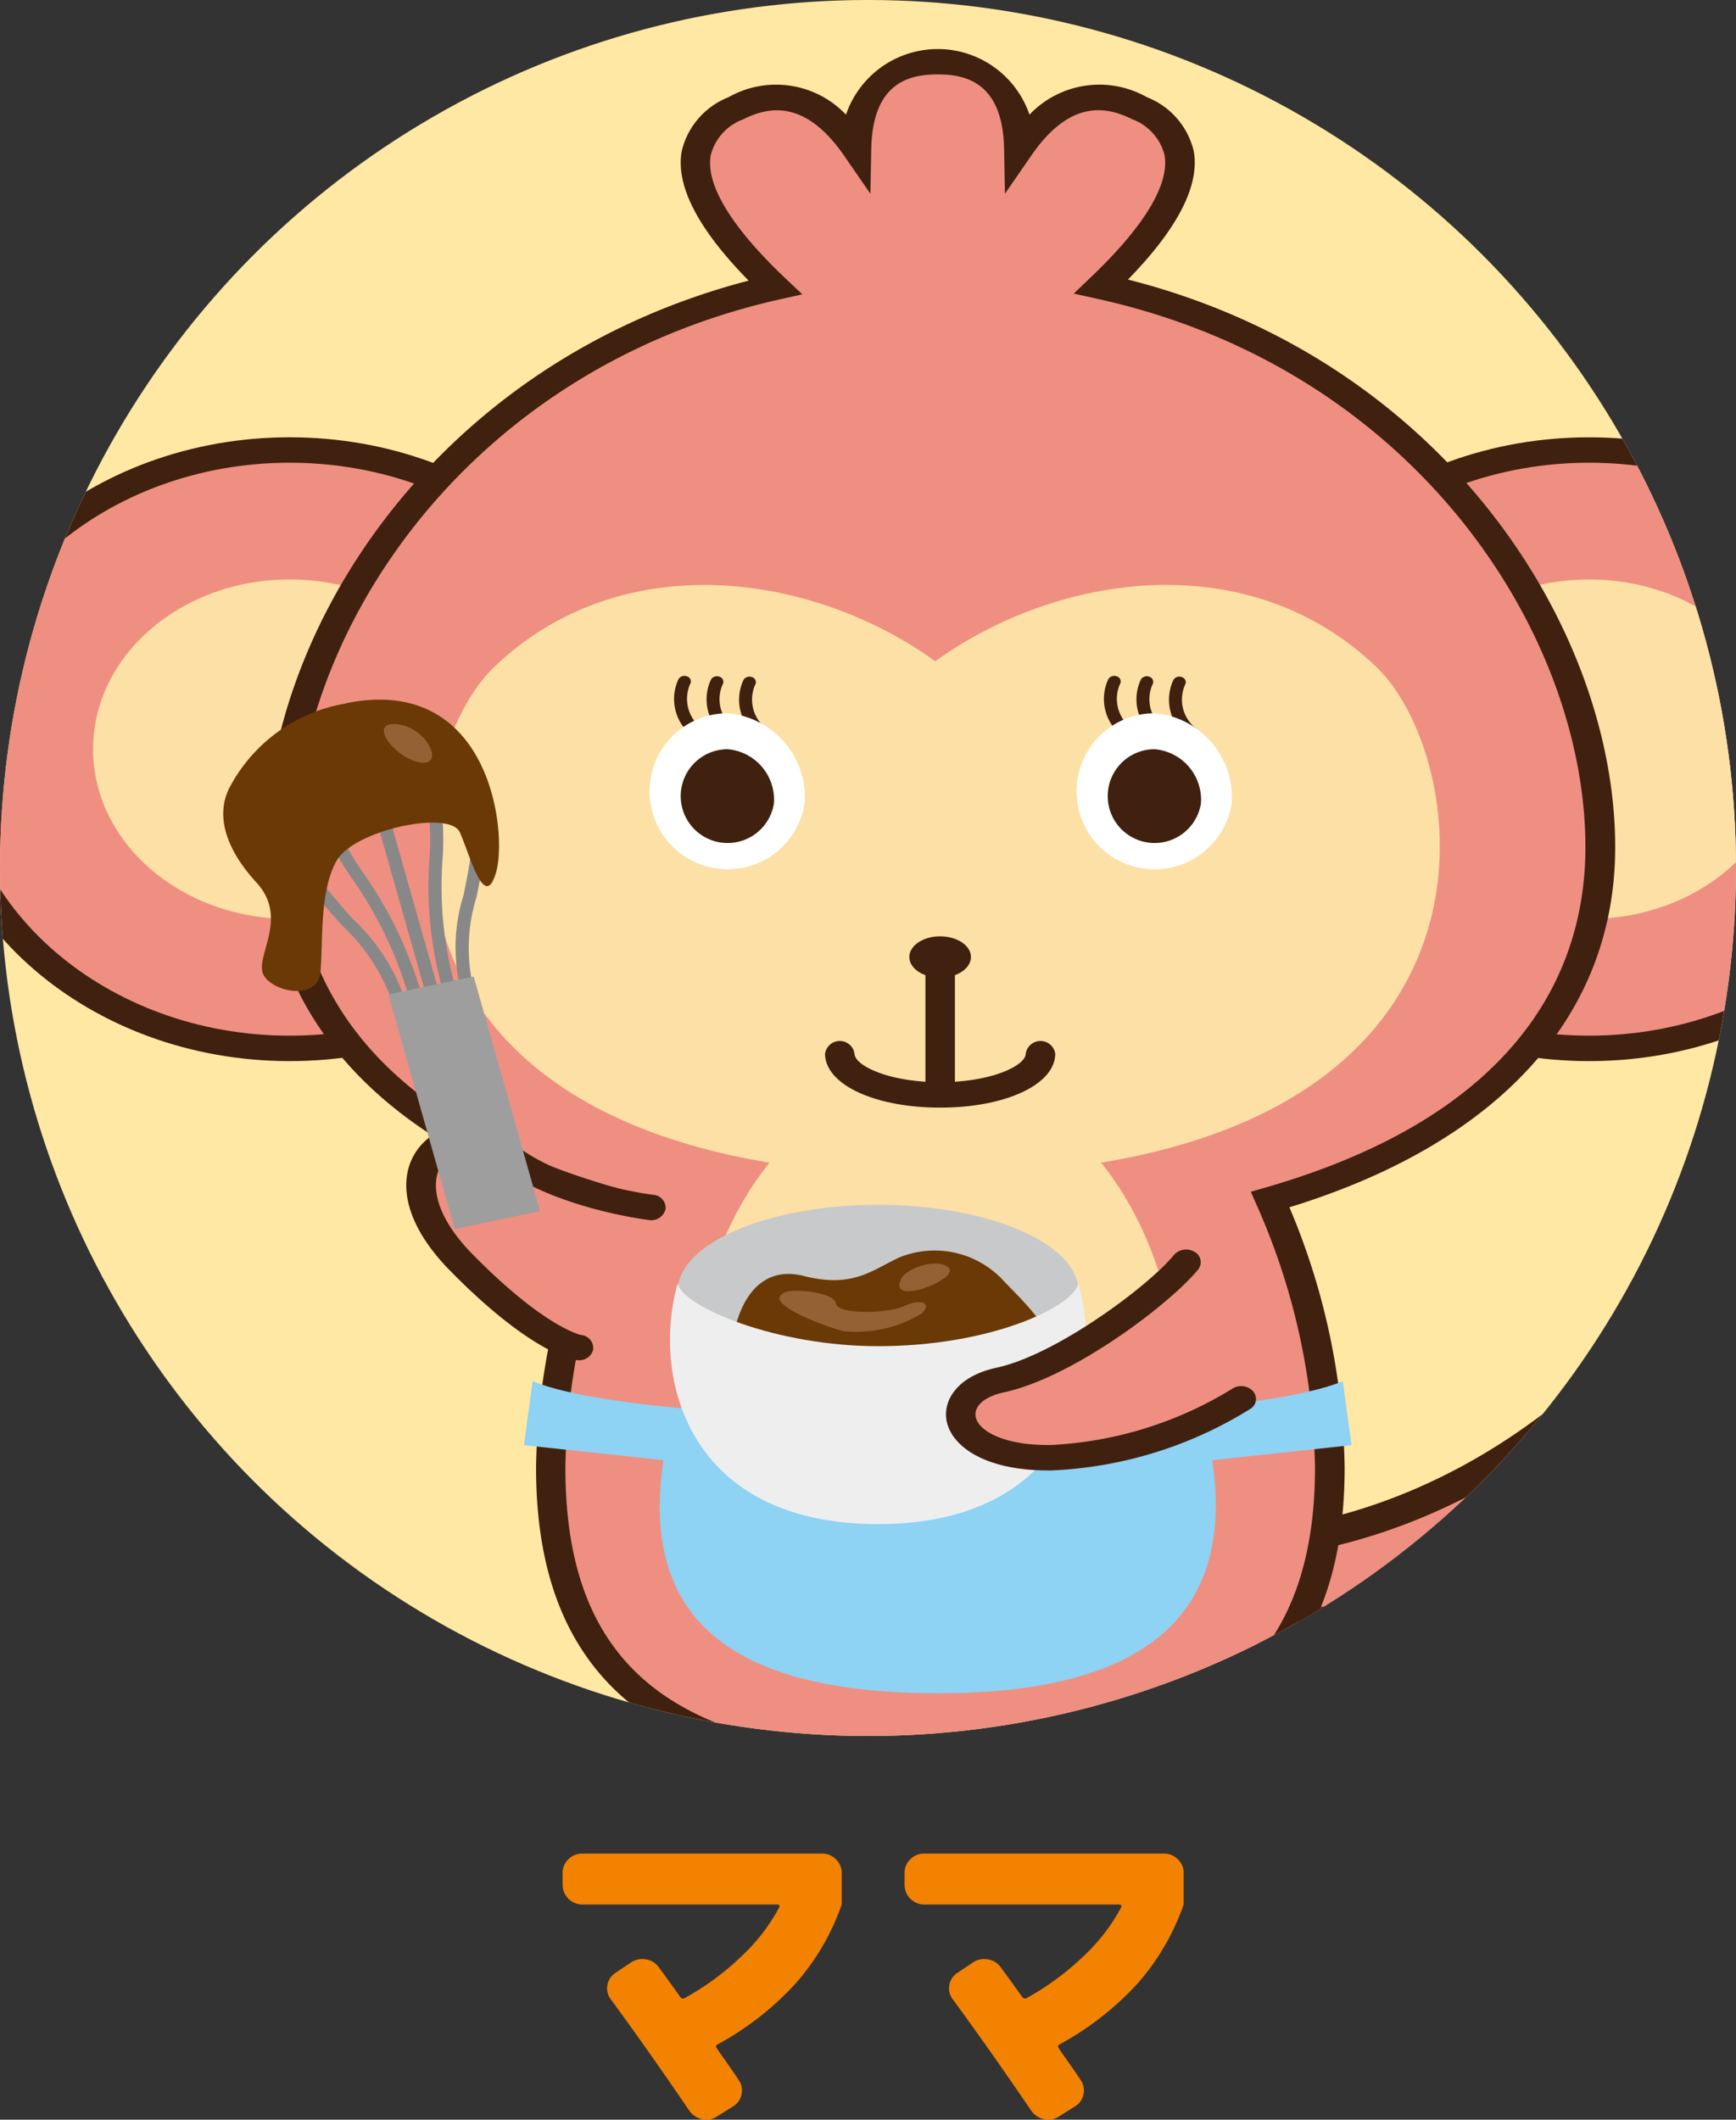 <svg xmlns="http://www.w3.org/2000/svg" xmlns:xlink="http://www.w3.org/1999/xlink" width="66" height="80.587" viewBox="0 0 66 80.587">
  <rect x="0" y="0" width="66" height="80.587" fill="#333333" stroke="none"/>
  <defs>
    <clipPath id="clip-path">
      <circle id="楕円形_12" data-name="楕円形 12" cx="33" cy="33" r="33" transform="translate(0 0)" fill="#ffe8a3"/>
    </clipPath>
  </defs>
  <g id="グループ_1504" data-name="グループ 1504" transform="translate(-11 -920)">
    <circle id="楕円形_8" data-name="楕円形 8" cx="33" cy="33" r="33" transform="translate(11 920)" fill="#ffe8a3"/>
    <g id="マスクグループ_16" data-name="マスクグループ 16" transform="translate(11 920)" clip-path="url(#clip-path)">
      <g id="グループ_1274" data-name="グループ 1274" transform="translate(-2.727 1.868)">
        <path id="パス_2930" data-name="パス 2930" d="M649.165,49.71c0,6.282-5.9,11.375-13.184,11.375S622.8,55.992,622.8,49.71s5.9-11.375,13.183-11.375,13.184,5.093,13.184,11.375" transform="translate(-572.838 -23.095)" fill="#ef8f81"/>
        <path id="パス_2931" data-name="パス 2931" d="M635.415,60.924c-7.579,0-13.744-5.32-13.744-11.858s6.165-11.858,13.744-11.858,13.744,5.32,13.744,11.858-6.166,11.858-13.744,11.858m0-22.75c-6.96,0-12.623,4.886-12.623,10.891s5.663,10.891,12.623,10.891,12.623-4.886,12.623-10.891-5.662-10.891-12.623-10.891" transform="translate(-572.271 -22.45)" fill="#40210f"/>
        <path id="パス_2932" data-name="パス 2932" d="M649.236,56.268c0,3.564-3.349,6.453-7.479,6.453s-7.48-2.889-7.48-6.453,3.349-6.453,7.48-6.453,7.479,2.889,7.479,6.453" transform="translate(-578.612 -29.653)" fill="#fce0a5"/>
        <path id="パス_2933" data-name="パス 2933" d="M617.485,100.815a12.25,12.25,0,0,1-1.284-.056,2.229,2.229,0,0,1-2.146-2.4,2.435,2.435,0,0,1,2.765-1.853c.385.037,8.743.723,16.53-7.689,4.611-4.982,5.534-12.967,4.062-17.95a2.139,2.139,0,0,1,1.793-2.607,2.539,2.539,0,0,1,3.021,1.548c1.813,6.136.68,15.555-4.994,21.685-7.828,8.457-16.519,9.323-19.748,9.323" transform="translate(-568.429 -40.151)" fill="#40210f"/>
        <path id="パス_2934" data-name="パス 2934" d="M618.791,101.175a11.4,11.4,0,0,1-1.177-.051,1.117,1.117,0,0,1-1.076-1.2,1.217,1.217,0,0,1,1.391-.928c.395.042,9.369.856,17.643-8.083,4.914-5.309,5.879-13.517,4.294-18.882a1.073,1.073,0,0,1,.9-1.307,1.272,1.272,0,0,1,1.514.776c1.738,5.88.66,14.9-4.761,20.753-7.5,8.106-15.717,8.925-18.728,8.925" transform="translate(-569.683 -41.576)" fill="#ef8f81"/>
        <path id="パス_2935" data-name="パス 2935" d="M549.755,49.71c0,6.282-5.9,11.375-13.184,11.375s-13.183-5.093-13.183-11.375,5.9-11.375,13.183-11.375,13.184,5.093,13.184,11.375" transform="translate(-522.827 -23.095)" fill="#ef8f81"/>
        <path id="パス_2936" data-name="パス 2936" d="M536,60.924c-7.578,0-13.744-5.32-13.744-11.858S528.425,37.207,536,37.207s13.744,5.32,13.744,11.858S543.581,60.924,536,60.924m0-22.75c-6.96,0-12.623,4.886-12.623,10.891S529.042,59.957,536,59.957s12.623-4.886,12.623-10.891S542.964,38.174,536,38.174" transform="translate(-522.259 -22.45)" fill="#40210f"/>
        <path id="パス_2937" data-name="パス 2937" d="M549.825,56.268c0,3.564-3.349,6.453-7.479,6.453s-7.48-2.889-7.48-6.453,3.349-6.453,7.48-6.453,7.479,2.889,7.479,6.453" transform="translate(-528.601 -29.653)" fill="#fce0a5"/>
        <path id="パス_2938" data-name="パス 2938" d="M599.363,33.774c0-8.781-7.144-18.711-18.973-21.316,2.612-2.481,4.434-5.3,1.462-6.773-1.964-.975-3.464-.091-4.593,1.543-.036-1.9-.821-3.312-3.085-3.312s-3.05,1.412-3.086,3.312c-1.129-1.634-2.628-2.518-4.593-1.543-2.986,1.481-1.133,4.319,1.5,6.808-11.735,2.658-18.816,12.54-18.816,21.282,0,6.84,5.05,11.238,12.549,13.4a25.913,25.913,0,0,0-2.258,10.193c0,6.177,2.815,9.162,7.038,10.493-.042,1.444.148,3.968,1.956,4.239,1.063.159,1.528-2.269,1.7-3.5a36.429,36.429,0,0,0,4.113.211,34.873,34.873,0,0,0,4.6-.272c.159,1.208.622,3.721,1.7,3.559,1.879-.282,2.011-3,1.951-4.4,3.949-1.406,6.548-4.395,6.548-10.33a25.916,25.916,0,0,0-2.259-10.193c7.5-2.16,12.549-6.558,12.549-13.4" transform="translate(-535.801 -3.432)" fill="#ef8f81"/>
        <path id="パス_2939" data-name="パス 2939" d="M568,71.944a1.319,1.319,0,0,1-.2-.015c-1.574-.237-2.429-1.789-2.426-4.384-4.731-1.63-7.033-5.175-7.033-10.824a26.293,26.293,0,0,1,2.1-9.9c-7.993-2.457-12.386-7.3-12.386-13.694,0-8.234,6.43-18.43,18.368-21.538-1.925-1.959-2.78-3.612-2.544-4.921a2.923,2.923,0,0,1,1.775-2.05,3.666,3.666,0,0,1,4.47.661,3.686,3.686,0,0,1,6.976,0,3.666,3.666,0,0,1,4.47-.661,2.924,2.924,0,0,1,1.775,2.047c.236,1.3-.606,2.941-2.5,4.883,12.039,3.058,18.523,13.286,18.523,21.578,0,6.389-4.393,11.237-12.386,13.694a26.3,26.3,0,0,1,2.1,9.9c0,5.455-2.14,8.942-6.538,10.645.047,2.7-.807,4.321-2.425,4.563a1.287,1.287,0,0,1-.9-.195c-.64-.414-1.107-1.52-1.389-3.293a36.951,36.951,0,0,1-4.115.208c-1.324,0-2.517-.051-3.628-.158-.284,1.746-.748,2.836-1.382,3.244a1.281,1.281,0,0,1-.7.208m10.8-4.6.066.5c.3,2.253.836,3.086,1.051,3.137,1.525-.23,1.523-3.049,1.486-3.908l-.014-.337.361-.128c4.172-1.486,6.2-4.719,6.2-9.884A25.56,25.56,0,0,0,585.722,46.7l-.207-.471.554-.159c10.056-2.9,12.167-8.635,12.167-12.94,0-8.125-6.5-18.194-18.552-20.848l-.9-.2.626-.6c2.049-1.945,3.026-3.56,2.824-4.669a1.972,1.972,0,0,0-1.226-1.359c-.921-.457-2.322-.814-3.832,1.371l-1.009,1.461-.032-1.7c-.048-2.542-1.464-2.837-2.525-2.837s-2.477.294-2.525,2.837l-.033,1.7-1.009-1.461C568.53,4.646,567.128,5,566.208,5.46a1.97,1.97,0,0,0-1.226,1.361c-.2,1.116.787,2.742,2.859,4.7l.625.59-.9.2c-11.95,2.707-18.4,12.744-18.4,20.814,0,4.3,2.11,10.044,12.166,12.94l.553.159-.207.47a25.581,25.581,0,0,0-2.222,10.022c0,5.415,2.119,8.6,6.67,10.039l.378.12-.01.347c-.024.824.013,3.528,1.493,3.75.21-.049.743-.867,1.042-3.078l.066-.488.565.064a35.343,35.343,0,0,0,4.039.208,34.04,34.04,0,0,0,4.514-.266Z" transform="translate(-535.234 -2.788)" fill="#40210f"/>
        <path id="パス_2940" data-name="パス 2940" d="M596.662,53.427c-4.827-4.631-12.066-3.614-16.778-.226-4.712-3.388-11.952-4.4-16.778.226-3.816,3.661-5.976,19.313,16.778,19.313s20.594-15.652,16.778-19.313" transform="translate(-541.599 -29.93)" fill="#fce0a5"/>
        <path id="パス_2941" data-name="パス 2941" d="M599.189,106.123c0,6.807-4.137,10.392-9.241,10.392s-9.24-3.586-9.24-10.392,4.137-12.324,9.24-12.324,9.241,5.517,9.241,12.324" transform="translate(-551.663 -54.779)" fill="#fce0a5"/>
        <path id="パス_2942" data-name="パス 2942" d="M580.174,60.722a.273.273,0,0,1-.142-.039,1.77,1.77,0,0,1-.563-2.2.271.271,0,0,1,.336-.09.2.2,0,0,1,.1.29,1.393,1.393,0,0,0,.407,1.646.2.2,0,0,1,.062.3.261.261,0,0,1-.2.092" transform="translate(-550.942 -34.54)" fill="#40210f"/>
        <path id="パス_2943" data-name="パス 2943" d="M582.663,60.755a.273.273,0,0,1-.142-.039,1.77,1.77,0,0,1-.564-2.2.27.27,0,0,1,.336-.09.2.2,0,0,1,.1.29,1.392,1.392,0,0,0,.407,1.646.2.2,0,0,1,.062.3.261.261,0,0,1-.2.092" transform="translate(-552.194 -34.559)" fill="#40210f"/>
        <path id="パス_2944" data-name="パス 2944" d="M585.15,60.789a.274.274,0,0,1-.142-.039,1.771,1.771,0,0,1-.563-2.2.271.271,0,0,1,.336-.09.2.2,0,0,1,.1.29,1.393,1.393,0,0,0,.407,1.646.2.2,0,0,1,.062.3.261.261,0,0,1-.2.092" transform="translate(-553.446 -34.578)" fill="#40210f"/>
        <path id="パス_2945" data-name="パス 2945" d="M613.063,60.722a.274.274,0,0,1-.142-.039,1.77,1.77,0,0,1-.564-2.2.272.272,0,0,1,.336-.09.2.2,0,0,1,.1.29,1.393,1.393,0,0,0,.407,1.646.2.2,0,0,1,.062.3.261.261,0,0,1-.2.092" transform="translate(-567.488 -34.54)" fill="#40210f"/>
        <path id="パス_2946" data-name="パス 2946" d="M615.551,60.755a.274.274,0,0,1-.142-.039,1.77,1.77,0,0,1-.564-2.2.27.27,0,0,1,.336-.09.2.2,0,0,1,.1.29,1.392,1.392,0,0,0,.407,1.646.2.2,0,0,1,.062.3.261.261,0,0,1-.2.092" transform="translate(-568.739 -34.559)" fill="#40210f"/>
        <path id="パス_2947" data-name="パス 2947" d="M618.039,60.789a.273.273,0,0,1-.142-.039,1.77,1.77,0,0,1-.563-2.2.271.271,0,0,1,.336-.09.2.2,0,0,1,.1.29,1.393,1.393,0,0,0,.407,1.646.2.2,0,0,1,.062.3.261.261,0,0,1-.2.092" transform="translate(-569.991 -34.578)" fill="#40210f"/>
        <path id="パス_2948" data-name="パス 2948" d="M583.378,65.107a2.967,2.967,0,1,1-2.93-3.427,3.208,3.208,0,0,1,2.93,3.427" transform="translate(-550.058 -36.431)" fill="#fff"/>
        <path id="パス_2949" data-name="パス 2949" d="M583.392,66.929a1.783,1.783,0,1,1-1.762-2.06,1.928,1.928,0,0,1,1.762,2.06" transform="translate(-551.241 -38.253)" fill="#40210f"/>
        <path id="パス_2950" data-name="パス 2950" d="M616.046,65.107a2.967,2.967,0,1,1-2.93-3.427,3.208,3.208,0,0,1,2.93,3.427" transform="translate(-566.492 -36.431)" fill="#fff"/>
        <path id="パス_2951" data-name="パス 2951" d="M616.061,66.929a1.783,1.783,0,1,1-1.762-2.06,1.928,1.928,0,0,1,1.762,2.06" transform="translate(-567.676 -38.253)" fill="#40210f"/>
        <path id="パス_2952" data-name="パス 2952" d="M599.107,88.1a.526.526,0,0,1-.56-.484V82.65a.567.567,0,0,1,1.121,0v4.969a.526.526,0,0,1-.56.484" transform="translate(-560.637 -48.134)" fill="#40210f"/>
        <path id="パス_2953" data-name="パス 2953" d="M595.244,93.272c-2.495,0-4.375-.883-4.375-2.052a.567.567,0,0,1,1.121,0c0,.442,1.268,1.085,3.254,1.085s3.255-.643,3.255-1.085a.567.567,0,0,1,1.121,0c0,1.17-1.881,2.052-4.375,2.052" transform="translate(-556.775 -53.03)" fill="#40210f"/>
        <path id="パス_2954" data-name="パス 2954" d="M599.659,82.247c0,.434-.525.786-1.172.786s-1.171-.352-1.171-.786.524-.786,1.171-.786,1.172.352,1.172.786" transform="translate(-560.018 -47.731)" fill="#40210f"/>
        <path id="パス_2955" data-name="パス 2955" d="M568.707,101.926s-3.771-.455-5.766-2.211c-1.689-1.486-4.876.81-1.449,4.3,3.013,3.068,4.472,3.24,4.472,3.24" transform="translate(-541.229 -57.897)" fill="#ef8f81"/>
        <path id="パス_2956" data-name="パス 2956" d="M565.392,107.093a.646.646,0,0,1-.076,0c-.171-.02-1.762-.287-4.824-3.406-2.174-2.214-1.967-4.132-.8-5.051a2.4,2.4,0,0,1,3.074.1c1.835,1.615,5.409,2.066,5.445,2.07a.5.5,0,0,1,.477.546.556.556,0,0,1-.633.412c-.161-.02-3.984-.5-6.089-2.351a1.16,1.16,0,0,0-1.519-.062c-.746.587-.783,2,.9,3.712,2.752,2.8,4.126,3.073,4.139,3.075a.5.5,0,0,1,.449.557.537.537,0,0,1-.544.4" transform="translate(-540.657 -57.249)" fill="#40210f"/>
        <path id="パス_2957" data-name="パス 2957" d="M599.285,123.345l-.331-2.43c-2.816,1.143-10.932,1.429-15.4,1.429s-12.589-.286-15.4-1.429l-.331,2.43,5.3.572c-.828,5.574,1.988,8.861,10.435,8.861,8.282,0,11.263-3.287,10.435-8.861Z" transform="translate(-545.176 -70.27)" fill="#8ed2f4"/>
        <path id="パス_2958" data-name="パス 2958" d="M555.661,73.987a15.165,15.165,0,0,0-2.225-4.708,11.248,11.248,0,0,1-.781-1.294,3.4,3.4,0,0,1-.118-3.056,1.838,1.838,0,0,1,1.249-.871l.242-.051L556.8,73.8l-.484.1-2.65-9.352a1.313,1.313,0,0,0-.686.578,3.059,3.059,0,0,0,.134,2.7,10.928,10.928,0,0,0,.753,1.245,15.545,15.545,0,0,1,2.276,4.819Z" transform="translate(-537.335 -37.761)" fill="#888"/>
        <path id="パス_2959" data-name="パス 2959" d="M553.436,74.076a7.276,7.276,0,0,0-1.932-2.948c-1.3-1.47-2.645-2.99-2.307-4.856.33-1.822,2.953-2.142,3.065-2.155l.066.427c-.024,0-2.366.291-2.638,1.794-.305,1.685.974,3.131,2.211,4.53a7.5,7.5,0,0,1,2.027,3.139Z" transform="translate(-535.784 -37.823)" fill="#888"/>
        <path id="パス_2960" data-name="パス 2960" d="M557.65,73.9l-2.774-9.788.241-.051a2.112,2.112,0,0,1,1.574.276A3.708,3.708,0,0,1,558.22,67.1a9.978,9.978,0,0,1,0,1.458,14.128,14.128,0,0,0,.545,5.063l-.484.1a14.476,14.476,0,0,1-.558-5.182,9.95,9.95,0,0,0,0-1.4,3.333,3.333,0,0,0-1.323-2.445,1.505,1.505,0,0,0-.917-.241l2.65,9.352Z" transform="translate(-538.668 -37.765)" fill="#888"/>
        <path id="パス_2961" data-name="パス 2961" d="M559.121,73.281a6.719,6.719,0,0,1,.12-3.592c.35-1.733.712-3.525-.461-4.9-1.046-1.224-3.277-.549-3.3-.541l-.169-.4c.1-.034,2.6-.794,3.871.692,1.3,1.521.918,3.405.551,5.227a6.477,6.477,0,0,0-.137,3.384Z" transform="translate(-538.887 -37.539)" fill="#888"/>
        <path id="パス_3086" data-name="パス 3086" d="M0,0,3.314.106l.337,9.268L.337,9.268Z" transform="matrix(0.971, -0.237, 0.237, 0.971, 17.492, 35.94)" fill="#9e9e9f"/>
        <path id="パス_2962" data-name="パス 2962" d="M549.513,60.628a6.134,6.134,0,0,0-4.417,3.144c-.552,1-.273,2.286.994,3.668s-.11,2.858.276,3.525,2.043.953,2.153-.1-.055-3.049.607-4.24,4.307-1.953,4.693-1.1.938,3.049,1.38,1.525-.221-7.527-5.687-6.431" transform="translate(-533.612 -35.754)" fill="#6a3906"/>
        <path id="パス_2963" data-name="パス 2963" d="M557.737,62.659c1.065.191,1.711,1.62.717,1.429s-2.043-1.667-.717-1.429" transform="translate(-539.793 -36.976)" fill="#946134"/>
        <path id="パス_2964" data-name="パス 2964" d="M594.83,108.554c0,1.813-3.411,3.282-7.619,3.282s-7.619-1.469-7.619-3.282,3.411-3.282,7.619-3.282,7.619,1.469,7.619,3.282" transform="translate(-551.101 -61.333)" fill="#c8c9ca"/>
        <path id="パス_2965" data-name="パス 2965" d="M583.692,113.147c.127-1.547.884-3.335,2.76-2.858s2.6-.238,3.644-.714a3.566,3.566,0,0,1,3.865.81c1.049,1.143,3.644,3.239.386,4.764s-10.988,2.048-10.656-2" transform="translate(-553.159 -63.645)" fill="#6a3906"/>
        <path id="パス_2966" data-name="パス 2966" d="M594.536,112.249c-.221.905-3.368,2.382-7.62,2.382-3.865,0-7.4-1.477-7.619-2.382-.994,3.525.331,9.146,7.619,9.146s8.613-5.621,7.62-9.146" transform="translate(-550.807 -65.319)" fill="#eeeeef"/>
        <path id="パス_2967" data-name="パス 2967" d="M596.626,111.046c.218-.433,1.491-.81,1.822-.381s-2.374,1.477-1.822.381" transform="translate(-559.634 -64.306)" fill="#946134"/>
        <path id="パス_2968" data-name="パス 2968" d="M587.6,112.956c-.923.4,1.491,1.286,2.208,1.477a4.8,4.8,0,0,0,2.982-.667c.442-.429-.055-.572-.662-.286s-2.54.334-2.595-.1-1.6-.572-1.933-.429" transform="translate(-555.028 -65.692)" fill="#946134"/>
        <path id="パス_2969" data-name="パス 2969" d="M609.807,110.36c-1.049,1.286-4.638,3.954-7.067,4.478s-1.988,3,1.932,2.954a15.053,15.053,0,0,0,7.233-2.239" transform="translate(-561.993 -64.24)" fill="#ef8f81"/>
        <path id="パス_2970" data-name="パス 2970" d="M604,117.631c-2.468,0-3.721-.965-3.867-1.935-.114-.752.432-1.653,1.908-1.971,2.278-.492,5.785-3.111,6.745-4.287a.617.617,0,0,1,.78-.117.443.443,0,0,1,.136.674c-1.045,1.281-4.735,4.1-7.39,4.669-.709.153-1.128.51-1.068.908.084.559,1.1,1.117,2.857,1.092a14.484,14.484,0,0,0,6.9-2.139.621.621,0,0,1,.786.089.441.441,0,0,1-.1.678,15.542,15.542,0,0,1-7.567,2.339H604" transform="translate(-561.426 -63.595)" fill="#40210f"/>
      </g>
    </g>
    <path id="パス_3676" data-name="パス 3676" d="M12.131,6.408a.755.755,0,0,1-.741-.741V5.2a.691.691,0,0,1,.221-.514.722.722,0,0,1,.52-.214h9.126a.722.722,0,0,1,.52.214A.691.691,0,0,1,22,5.2V6.408a9.03,9.03,0,0,1-1.736,2.984,11.324,11.324,0,0,1-2.983,2.333q-.091.052-.039.13.1.156.4.579t.448.656a.663.663,0,0,1,.1.54.685.685,0,0,1-.312.448l-.624.39a.7.7,0,0,1-.566.1.8.8,0,0,1-.488-.332q-1.547-2.275-2.977-4.225a.676.676,0,0,1-.13-.54.684.684,0,0,1,.3-.462l.6-.4a.767.767,0,0,1,.566-.117.737.737,0,0,1,.487.3q.429.585.819,1.131a.12.12,0,0,0,.169.039A10.241,10.241,0,0,0,18.2,8.365,7.089,7.089,0,0,0,19.632,6.5a.058.058,0,0,0-.007-.058.064.064,0,0,0-.059-.033Zm13,0a.755.755,0,0,1-.741-.741V5.2a.691.691,0,0,1,.221-.514.722.722,0,0,1,.52-.214h9.126a.722.722,0,0,1,.52.214A.691.691,0,0,1,35,5.2V6.408a9.03,9.03,0,0,1-1.736,2.984,11.324,11.324,0,0,1-2.983,2.333q-.091.052-.039.13.1.156.4.579t.448.656a.663.663,0,0,1,.1.54.685.685,0,0,1-.312.448l-.624.39a.7.7,0,0,1-.566.1.8.8,0,0,1-.488-.332q-1.547-2.275-2.977-4.225a.676.676,0,0,1-.13-.54.684.684,0,0,1,.3-.462l.6-.4a.767.767,0,0,1,.566-.117.737.737,0,0,1,.487.3q.429.585.819,1.131a.12.12,0,0,0,.169.039A10.241,10.241,0,0,0,31.2,8.365,7.089,7.089,0,0,0,32.632,6.5a.058.058,0,0,0-.007-.058.064.064,0,0,0-.058-.033Z" transform="translate(21 986)" fill="#f38201"/>
  </g>
</svg>
